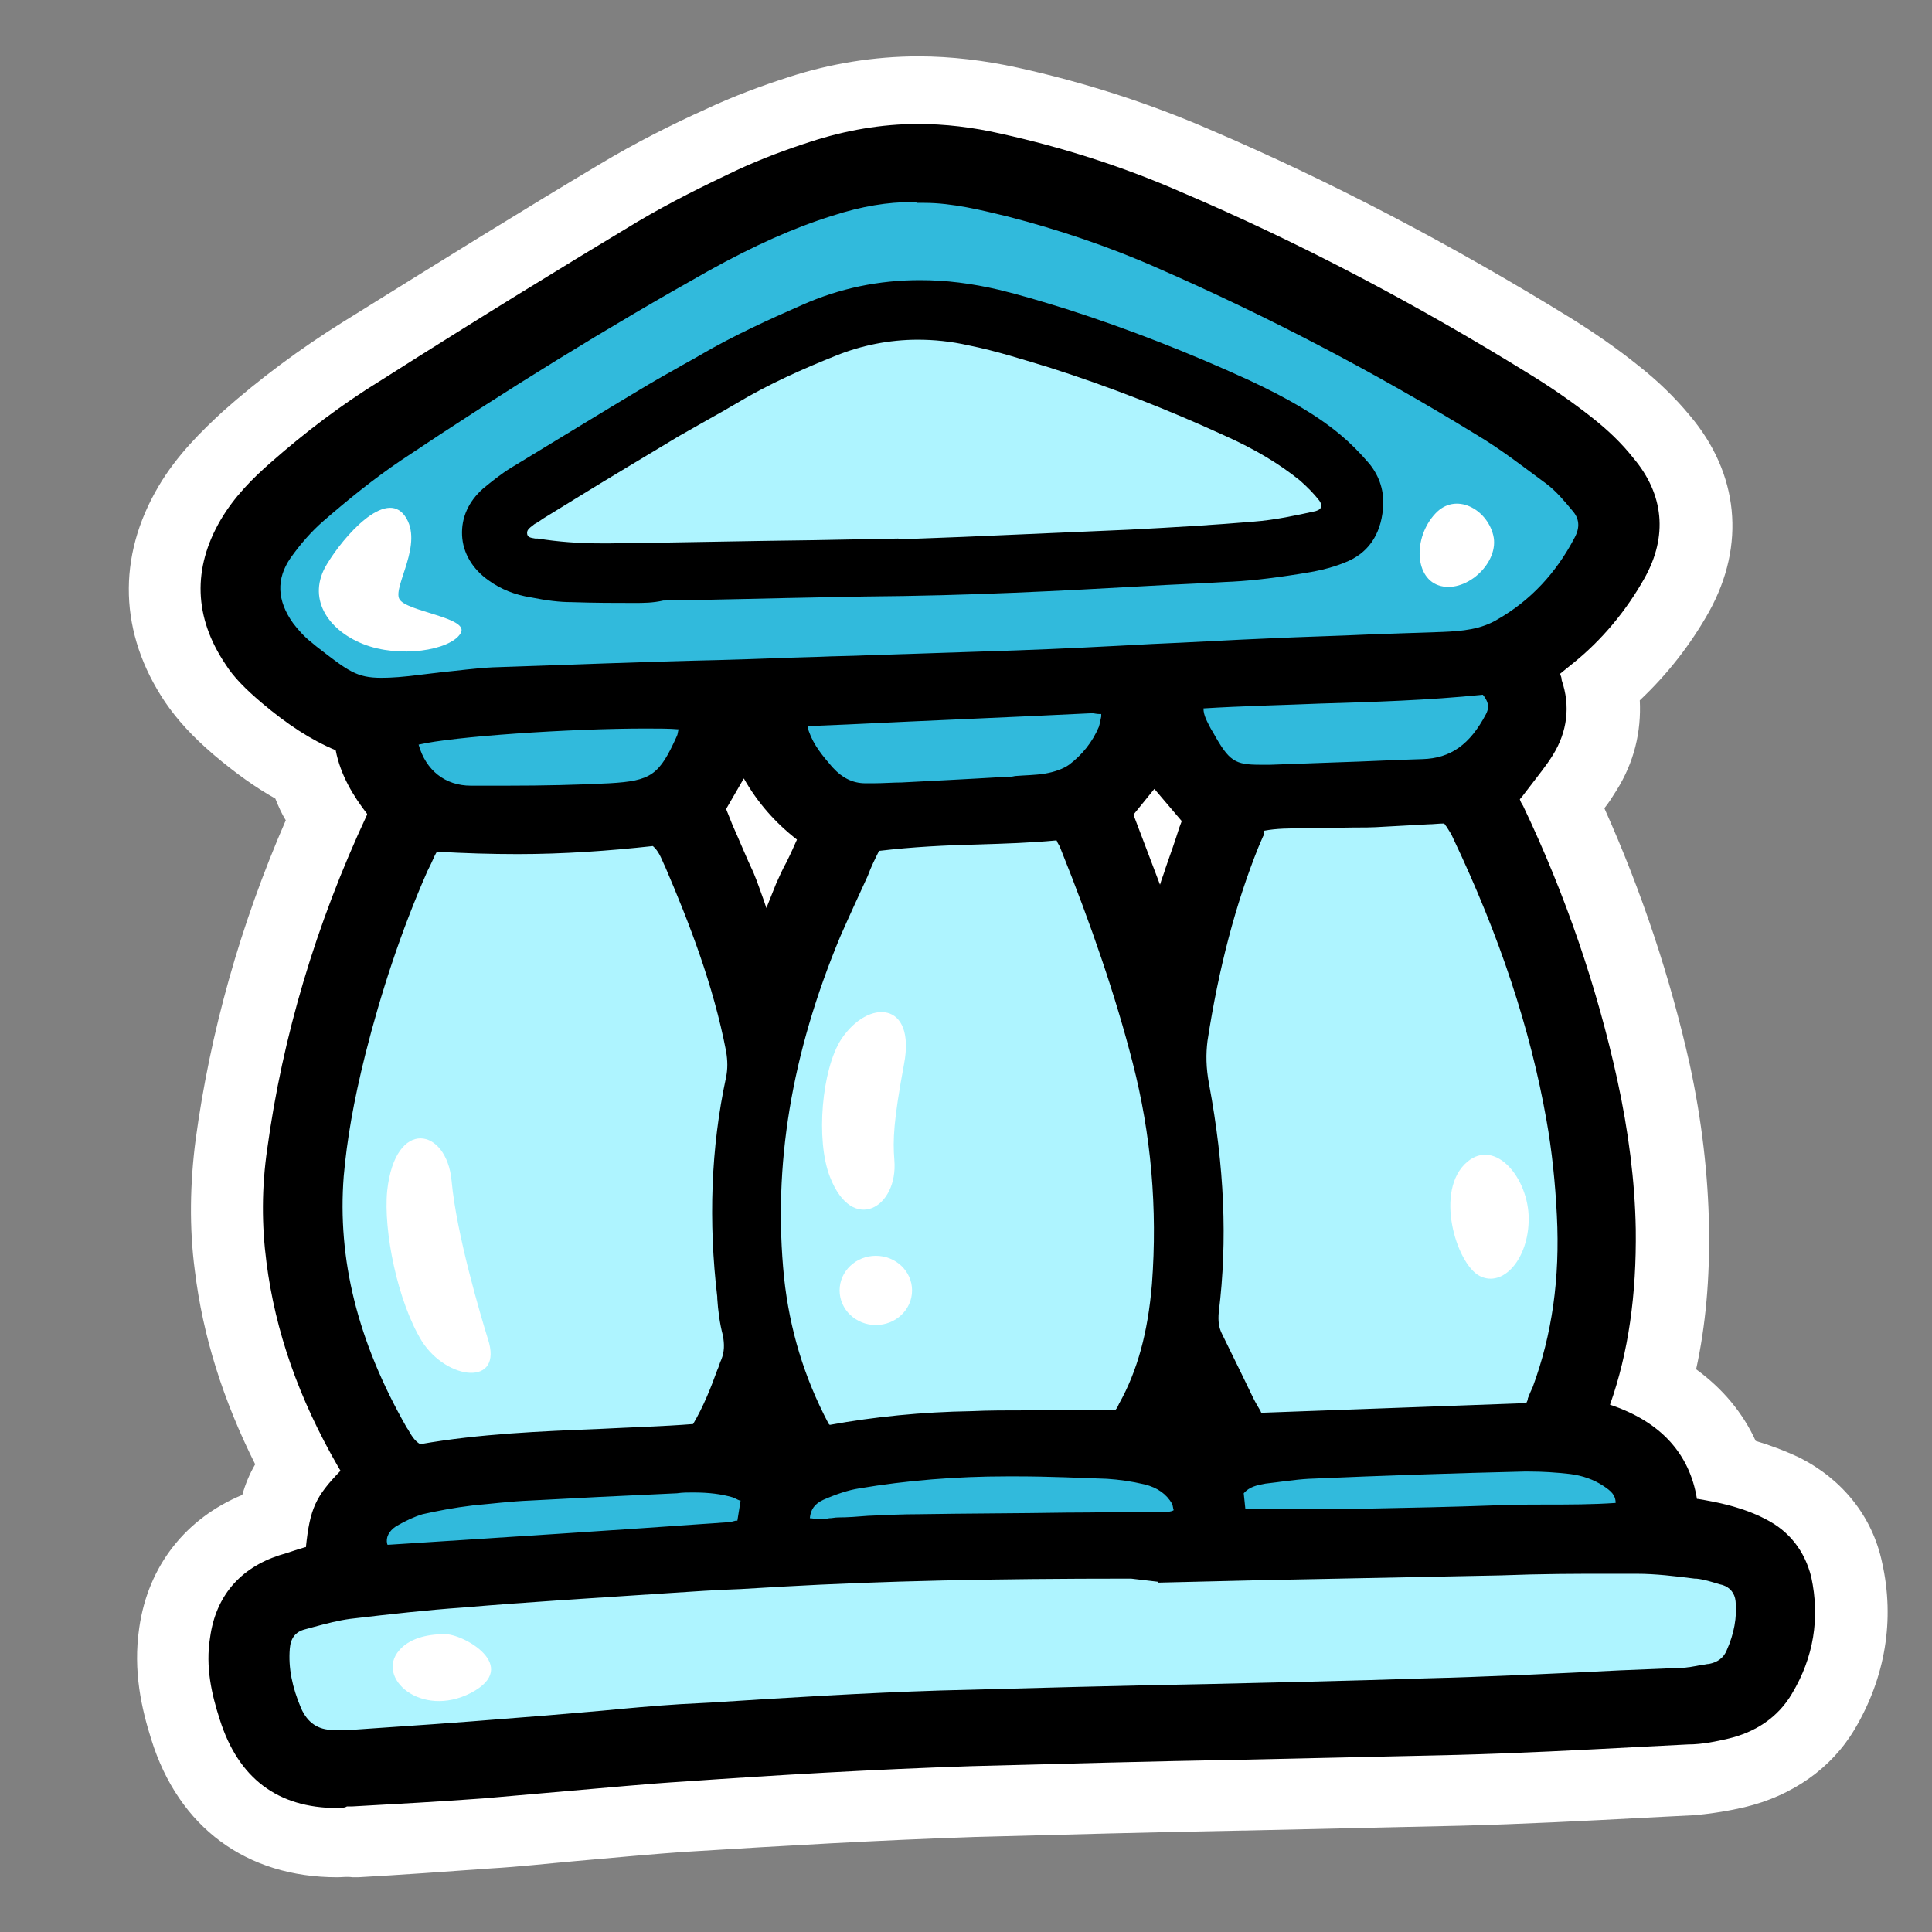 <?xml version="1.0" encoding="utf-8"?>
<!-- Generator: Adobe Illustrator 27.2.0, SVG Export Plug-In . SVG Version: 6.00 Build 0)  -->
<svg version="1.1" id="Livello_1" xmlns="http://www.w3.org/2000/svg" xmlns:xlink="http://www.w3.org/1999/xlink" x="0px" y="0px"
	 width="240px" height="240px" viewBox="0 0 240 240" style="enable-background:new 0 0 240 240;" xml:space="preserve">
<rect x="0" y="0" width="240" height="240" fill="#808080" stroke="none"/>
<style type="text/css">
	.st0{fill:#FFFFFF;}
	.st1{fill:#AEF4FF;}
	.st2{fill:#31BADC;}
</style>
<g>
	<g>
		<path class="st0" d="M41.9,233.2c-11.3,0-19.7-6.2-23.1-17.1c-1.2-3.8-2.3-8.5-1.5-13.9c1.1-7.7,5.8-13.6,12.8-16.5
			c0.4-1.4,0.9-2.6,1.6-3.8c-4-8-6.5-15.9-7.5-24.1c-0.7-5.3-0.6-10.8,0.1-16.2c1.8-13.3,5.5-26.6,11.2-39.7
			c-0.5-0.8-0.9-1.7-1.3-2.7c-2.5-1.4-5-3.2-7.6-5.4c-2.7-2.3-4.6-4.4-6.1-6.6c-5.7-8.5-6-18-0.8-26.8c2.3-3.9,5.4-6.9,8-9.3
			c4.5-4,9.6-7.8,14.9-11.1c12.7-7.9,22.5-14,31.9-19.6c4.5-2.7,9.1-5,13.1-6.8c3.6-1.7,7.2-3,10.3-4c5.2-1.7,10.7-2.6,16.2-2.6
			c4,0,8.2,0.5,12.3,1.4c8.2,1.8,16.3,4.4,23.9,7.7c15.2,6.5,30.2,14.4,44.8,23.4c2.9,1.8,5.8,3.8,8.4,5.9c2.3,1.8,4.5,3.9,6.4,6.2
			c6.1,7.2,7,16.1,2.4,24.4c-2.3,4.1-5.2,7.8-8.6,11c0.2,3.9-0.7,7.7-2.9,11.2c-0.5,0.8-1,1.6-1.5,2.2c4.7,10.5,8.2,21.1,10.6,31.8
			c1.5,6.9,2.3,13.8,2.4,20.3c0.1,6.3-0.4,12.1-1.6,17.6c3.3,2.4,5.8,5.4,7.4,8.9c1.7,0.5,3.6,1.2,5.5,2.1c5.3,2.7,9,7.3,10.2,13
			c1.6,7.1,0.4,14.3-3.4,20.7c-2.9,4.9-7.8,8.3-13.7,9.7c-1.7,0.4-3.9,0.8-6.4,1c-2,0.1-3.9,0.2-5.9,0.3c-7.5,0.4-15.3,0.8-23,1
			c-8.9,0.2-18,0.4-26.8,0.6l-0.3,0c-10.9,0.2-22.2,0.5-33.3,0.8c-11.9,0.4-23.9,1.1-35.2,1.8c-4.8,0.3-9.7,0.8-14.4,1.2
			c-3.4,0.3-6.9,0.7-10.4,0.9c-5.5,0.4-11.1,0.8-16.5,1.1l-0.7,0C43.1,233.1,42.5,233.2,41.9,233.2z"/>
		<path d="M41.9,224.6c-7.4,0-12.3-3.7-14.6-11c-1-3.1-1.8-6.5-1.2-10.2c0.7-5.1,3.7-8.6,8.6-10.2c1.1-0.3,2.1-0.7,3.2-1l0.1,0
			c0.5-4.8,1.2-6.3,4.3-9.5c-0.1-0.2-0.2-0.3-0.3-0.5c-4.9-8.5-7.8-16.8-8.9-25.4c-0.6-4.6-0.6-9.3,0.1-14.1
			c1.9-13.9,6-27.8,12.4-41.5c0,0,0-0.1,0-0.1c-1.7-2.2-3.3-4.8-3.9-7.9c-3.1-1.3-6-3.2-9.2-5.9c-2-1.7-3.5-3.2-4.5-4.8
			c-3.9-5.8-4.1-11.9-0.6-17.9c1.7-2.9,4-5.2,6.3-7.2c4.2-3.7,8.8-7.2,13.7-10.2C60,39.2,69.8,33.2,79.1,27.6
			c4.2-2.5,8.5-4.6,12.3-6.4c3.2-1.5,6.5-2.7,9.3-3.6c4.3-1.4,8.8-2.2,13.3-2.2c3.4,0,6.8,0.4,10.3,1.2c7.7,1.7,15.2,4.1,22.3,7.2
			c14.8,6.3,29.4,14,43.6,22.8c2.6,1.6,5.2,3.4,7.6,5.3c1.9,1.5,3.6,3.1,5.1,5c3.8,4.5,4.3,9.7,1.4,14.9c-2.3,4.1-5.3,7.7-8.9,10.6
			c-0.5,0.4-1,0.8-1.6,1.3c0.1,0.3,0.2,0.5,0.2,0.8c1.1,3.2,0.7,6.4-1.1,9.3c-0.8,1.3-1.8,2.5-2.7,3.7c-0.3,0.4-0.7,0.9-1,1.3
			c-0.1,0.2-0.3,0.3-0.4,0.5c0.1,0.3,0.2,0.5,0.4,0.8c5.3,11.1,9.2,22.6,11.7,34c1.4,6.4,2.2,12.7,2.3,18.6
			c0.1,8.1-0.9,15.3-3.2,21.8c6.3,2.1,9.9,6.1,10.8,11.7c0,0,0,0,0.1,0c1.2,0.2,2.3,0.4,3.5,0.7c1.6,0.4,3.4,1,4.9,1.8
			c3,1.5,4.9,4,5.7,7.2c1.1,5.1,0.3,10-2.4,14.5c-1.7,2.9-4.5,4.8-8,5.6c-1.3,0.3-3.1,0.7-4.9,0.7c-2,0.1-4,0.2-5.9,0.3
			c-7.5,0.4-15.2,0.8-22.8,1c-8.9,0.2-18,0.4-26.7,0.6l-0.2,0c-11,0.2-22.3,0.5-33.5,0.8c-12,0.4-24.1,1.1-35.5,1.9
			c-4.9,0.3-9.9,0.8-14.7,1.2c-3.4,0.3-6.8,0.6-10.3,0.9c-5.4,0.4-10.9,0.7-16.3,1l-0.7,0C42.8,224.6,42.3,224.6,41.9,224.6z
			 M91,102.5c0.9,2,1.7,4,2.6,5.9c0.5,1.2,0.9,2.4,1.3,3.5c0.1,0.3,0.2,0.6,0.3,0.9c0.4-1,0.8-2,1.2-3c0.4-0.9,0.8-1.8,1.3-2.7
			c0.5-1,0.9-1.9,1.3-2.8c-2.7-2.1-4.9-4.6-6.6-7.6l-2.2,3.8L91,102.5z M144.1,109.9c0.2-0.7,0.5-1.4,0.7-2.1c0.6-1.7,1.2-3.4,1.7-5
			l0.3-0.8l-3.4-4l-2.6,3.2L144.1,109.9z"/>
		<g>
			<path class="st1" d="M86.6,177.6c-11.7,0.9-23.3,0.7-34.5,2.6c-1.2-0.6-1.7-1.6-2.2-2.5c-5.6-9.8-8.8-20.2-7.9-31.5
				c0.4-5.2,1.4-10.2,2.7-15.3c1.9-7.8,4.5-15.4,7.7-22.8c0.4-1,0.9-1.9,1.4-3c9.2,0.6,18.3,0.4,27.4-0.6c1,0.8,1.4,1.9,1.8,3
				c3.2,7.5,6.1,15.1,7.7,23.2c0.2,1.2,0.3,2.3,0,3.4c-1.9,9-2.2,18-1.1,27.1c0.2,1.6,0.4,3.2,0.8,4.7c0.3,1.2,0.2,2.3-0.2,3.4
				C89.3,172,88.3,174.8,86.6,177.6z"/>
			<path class="st1" d="M108.9,105.2c7.7-1,15.2-0.7,22.8-1.4c0.3,0.5,0.6,0.9,0.8,1.4c3.5,8.8,6.7,17.6,9.1,26.8
				c2.4,9.1,3.1,18.3,2.4,27.7c-0.4,5.3-1.5,10.5-4.2,15.2c-0.2,0.4-0.4,0.7-0.7,1.1c-6.1,0-12.2-0.1-18.3,0
				c-6,0.2-11.9,0.7-17.7,1.8c-0.3-0.2-0.5-0.3-0.6-0.4c-3.1-5.8-4.9-11.9-5.6-18.4c-1.5-14.9,1.3-29,7-42.7
				C105.4,112.5,107.2,108.9,108.9,105.2z"/>
			<path class="st1" d="M190,175c-11.3,0.4-22.4,0.8-33.8,1.3c-0.4-0.6-0.9-1.4-1.3-2.3c-1.3-2.7-2.5-5.4-3.8-8
				c-0.5-1-0.6-2-0.5-3.1c1.2-9.4,0.6-18.8-1.2-28c-0.4-1.9-0.5-3.8-0.2-5.7c1.3-8.3,3.2-16.4,6.4-24.2c0.3-0.7,0.6-1.3,1-2.1
				c2.6-0.5,5.2-0.3,7.8-0.4c2.5-0.1,5-0.1,7.5-0.3c2.6-0.1,5.2-0.3,7.9-0.5c0.5,0.8,1,1.5,1.3,2.2c5.3,11.3,9.4,22.9,11.6,35.2
				c0.7,3.9,1.1,8,1.3,12c0.4,7.3-0.5,14.5-3.1,21.5C190.8,173.3,190.5,174,190,175z"/>
			<path class="st1" d="M144.5,195.6c13.9-0.3,27.9-0.6,41.8-0.9c5.7-0.1,11.3-0.2,17-0.1c2.5,0,5,0.3,7.5,0.6
				c1.2,0.1,2.3,0.5,3.5,0.9c1.3,0.4,2,1.3,2.1,2.6c0.2,2.3-0.2,4.4-1.2,6.5c-0.5,1.1-1.4,1.9-2.7,2.1c-1.3,0.2-2.6,0.5-3.9,0.6
				c-10.5,0.5-21.1,1-31.6,1.3c-20,0.6-40.1,0.9-60.1,1.5c-10.8,0.3-21.5,1.1-32.3,1.7c-5.5,0.3-11.1,1-16.6,1.4
				c-8.1,0.6-16.3,1.2-24.4,1.8c-0.6,0-1.3,0-2,0c-2.4,0.1-3.9-1-4.8-3.1c-1-2.5-1.6-5-1.5-7.7c0.1-1.5,0.8-2.6,2.4-3
				c1.9-0.5,3.8-1.1,5.7-1.3c4.6-0.6,9.3-1.1,14-1.4c8.6-0.7,17.2-1.2,25.7-1.8c4.7-0.3,9.3-0.5,14-0.7c15-0.8,30-1,45.1-1
				C143,195.5,143.7,195.5,144.5,195.6C144.5,195.5,144.5,195.5,144.5,195.6z"/>
			<path class="st2" d="M114.1,24.5c3.9-0.2,7.8,0.7,11.5,1.7c6.4,1.6,12.7,3.8,18.7,6.5c13.7,6,26.9,12.9,39.6,20.7
				c3,1.9,5.9,4,8.7,6.1c1.3,1,2.3,2.2,3.4,3.4c1.1,1.3,1.1,2.7,0.4,4.2c-2.3,4.3-5.4,7.9-9.8,10.4c-2.2,1.3-4.7,1.6-7.2,1.7
				c-7.2,0.3-14.4,0.5-21.5,0.8c-10.6,0.5-21.1,1.1-31.6,1.5c-8.2,0.3-16.3,0.6-24.5,0.9c-13.5,0.4-27,0.9-40.5,1.4
				c-2.9,0.1-5.9,0.5-8.8,0.8c-8.2,0.8-8.2,0.6-14.3-4.1c-0.9-0.7-1.8-1.6-2.5-2.5c-2-2.9-2.3-5.9-0.3-8.9c1.2-1.7,2.6-3.4,4.3-4.8
				c3.1-2.6,6.3-5.2,9.7-7.5c12.5-8.3,25.2-16.2,38.3-23.6c4.9-2.7,10-5.2,15.4-6.9C106.7,25.1,110.3,24.4,114.1,24.5z"/>
			<path class="st2" d="M137.6,88.1c-0.2,1.1-0.2,1.8-0.4,2.5c-0.8,2-2.1,3.7-3.9,5c-0.9,0.7-2.1,1.1-3.3,1.3
				c-1.6,0.3-3.2,0.3-4.9,0.4c-4.3,0.2-8.7,0.5-13,0.7c-1.5,0.1-3,0.1-4.6,0.1c-1.8,0-3.3-0.8-4.5-2.1c-1.3-1.5-2.6-2.9-3.2-4.7
				c-0.2-0.5-0.1-1-0.2-1.5c12.1-0.6,24-1.1,36-1.6C136.1,87.9,136.7,88,137.6,88.1z"/>
			<path class="st2" d="M184.5,85.7c1.1,1.1,1.3,2.2,0.7,3.4c-1.8,3.4-4.2,5.8-8.5,5.9c-6.3,0.2-12.6,0.5-18.9,0.7
				c-4.7,0.1-5.5-0.3-7.7-4.3c-0.7-1.2-1.5-2.3-1.2-3.9C160.7,86.5,172.5,87,184.5,85.7z"/>
			<path class="st2" d="M99.9,189.1c0-1.6,0.8-2.7,2.1-3.3c1.5-0.6,3-1.2,4.6-1.5c6.1-1,12.3-1.4,18.5-1.5c4.1,0,8.3,0.1,12.4,0.3
				c1.6,0.1,3.2,0.3,4.8,0.7c1.6,0.4,3,1.2,3.9,2.7c0.2,0.4,0.3,0.9,0.4,1.5c-1.1,0.6-2,0.4-3,0.4c-9.8,0.1-19.6,0.2-29.4,0.3
				c-3.4,0-6.7,0.3-10.1,0.4C102.7,189.2,101.3,189.5,99.9,189.1z"/>
			<path class="st2" d="M154.1,188c-0.1-1.1-0.2-2-0.3-2.8c1-1.1,2.1-1.4,3.3-1.6c1.8-0.3,3.7-0.6,5.5-0.7
				c8.9-0.4,17.8-0.7,26.8-0.9c1.9-0.1,3.9,0.1,5.9,0.3c1.6,0.2,3.2,0.7,4.6,1.6c1.1,0.7,2,1.6,1.7,3.3c-5.3,0.4-10.4,0.1-15.6,0.3
				c-5.2,0.2-10.4,0.3-15.7,0.4C164.9,188.1,159.7,188,154.1,188z"/>
			<path class="st2" d="M51.2,92c4.1-1.2,26.5-2.6,33.8-2c-0.1,0.6,0,1.2-0.3,1.7c-2.3,5-3.4,6-9,6.3c-5.7,0.3-11.5,0.4-17.2,0.3
				C54.6,98.2,51.9,95.7,51.2,92z"/>
			<path class="st2" d="M47.5,192.3c-0.5-1.4,0.2-2.5,1.3-3.2c1.1-0.7,2.3-1.3,3.5-1.6c2.1-0.5,4.3-0.9,6.4-1.2
				c2.4-0.3,4.8-0.5,7.1-0.7c6.1-0.3,12.2-0.6,18.3-0.9c2.4-0.1,4.8-0.1,7.1,0.6c0.5,0.2,1,0.4,1.6,0.6c-0.2,1.2-0.4,2.3-0.6,3.5
				c-0.7,0.1-1.2,0.3-1.7,0.3c-14.1,0.9-28.2,1.9-42.3,2.8C48,192.6,47.8,192.5,47.5,192.3z"/>
			<path d="M41.9,223.2c-6.8,0-11.2-3.3-13.3-10.1c-0.9-3-1.7-6.2-1.2-9.6c0.7-4.6,3.2-7.7,7.6-9.1c1.1-0.3,2.1-0.7,3.2-1l1-0.3
				c0.5-5.5,1-6.6,4.6-10.3c0-0.1,0-0.1-0.1-0.2c-0.2-0.4-0.4-0.8-0.6-1.3c-4.8-8.3-7.7-16.5-8.7-25c-0.6-4.5-0.5-9.1,0.1-13.8
				c1.9-13.8,6-27.6,12.3-41.1c0.1-0.2,0.2-0.5,0.3-0.7l0-0.1c-2-2.5-3.8-5.2-4.2-8.6c-3.2-1.3-6.2-3.1-9.5-6
				c-1.9-1.6-3.3-3.1-4.3-4.6c-3.6-5.4-3.8-10.9-0.5-16.5c1.6-2.7,3.8-4.9,6.1-6.9c4.1-3.7,8.7-7.1,13.5-10.1
				c12.7-7.9,22.4-13.9,31.7-19.5c4.1-2.5,8.4-4.6,12.1-6.3c3.1-1.5,6.4-2.6,9.2-3.5c4.1-1.4,8.5-2.1,12.9-2.1c3.3,0,6.6,0.4,10,1.1
				c7.6,1.7,15,4.1,22.1,7.1c14.7,6.3,29.3,13.9,43.4,22.7c2.6,1.6,5.1,3.4,7.5,5.2c1.8,1.4,3.5,3,4.9,4.8c3.5,4.1,3.9,8.6,1.3,13.4
				c-2.2,4-5.1,7.4-8.5,10.2c-0.6,0.5-1.1,0.9-1.7,1.4l-0.5,0.4c0,0.1,0.1,0.2,0.1,0.3c0.1,0.5,0.3,0.9,0.4,1.4
				c1,2.8,0.6,5.6-0.9,8.2c-0.8,1.3-1.7,2.4-2.6,3.6c-0.4,0.4-0.7,0.9-1.1,1.3c-0.2,0.3-0.5,0.6-0.8,0.9c0,0-0.1,0.1-0.1,0.1
				l0.1,0.3c0.2,0.5,0.4,0.9,0.6,1.3c5.3,11,9.2,22.4,11.7,33.7c1.4,6.3,2.1,12.5,2.2,18.3c0.1,8-0.9,15-3.1,21.4
				c-0.1,0.3-0.2,0.7-0.2,1.1l0,0.2c6.9,2,10.6,5.9,11.1,11.9c0.4,0.1,0.7,0.1,1,0.2c1.2,0.2,2.3,0.4,3.4,0.7
				c1.6,0.4,3.2,0.9,4.7,1.7c2.6,1.3,4.3,3.5,4.9,6.3c1.1,4.7,0.3,9.3-2.2,13.6c-1.5,2.5-4,4.3-7.1,5c-1.3,0.3-2.9,0.6-4.6,0.7
				c-2,0.1-4,0.2-5.9,0.3c-7.5,0.4-15.2,0.8-22.8,1c-9,0.2-18.1,0.4-26.9,0.6c-11,0.2-22.4,0.5-33.5,0.8c-12,0.4-24.2,1.1-35.5,1.9
				c-4.9,0.3-9.9,0.8-14.8,1.3c-3.4,0.3-6.8,0.6-10.3,0.9c-5.4,0.4-10.9,0.7-16.2,1l-0.7,0C42.7,223.2,42.3,223.2,41.9,223.2z
				 M140.5,196.1c-17.5,0-30.9,0.3-43.4,1c-1.7,0.1-3.4,0.2-5.1,0.3c-2.9,0.1-6,0.3-8.9,0.5c-9.1,0.6-17.4,1.1-25.7,1.8
				c-4.3,0.3-8.8,0.8-13.9,1.4c-1.5,0.2-3,0.6-4.5,1c-0.4,0.1-0.7,0.2-1.1,0.3c-1.2,0.3-1.8,1.1-1.9,2.4c-0.2,2.4,0.3,4.8,1.4,7.4
				c0.8,1.8,2.1,2.7,4,2.7l0.2,0c0.2,0,0.3,0,0.5,0l0.6,0c0.3,0,0.5,0,0.8,0l5.8-0.4c6.1-0.4,12.4-0.9,18.6-1.4
				c2.3-0.2,4.7-0.4,7-0.6c3.1-0.3,6.4-0.6,9.6-0.8l3.8-0.2c9.3-0.6,19-1.2,28.5-1.5c11.1-0.3,22.3-0.6,33.2-0.8
				c8.8-0.2,17.9-0.4,26.8-0.7c8.1-0.2,16.4-0.6,24.4-1c2.4-0.1,4.8-0.2,7.3-0.3c1,0,2-0.2,3-0.4c0.3,0,0.5-0.1,0.8-0.1
				c1-0.2,1.8-0.7,2.2-1.7c0.9-2,1.3-4.1,1.1-6.1c-0.1-1-0.7-1.7-1.6-2l-0.4-0.1c-1-0.3-1.9-0.6-2.9-0.7l-0.2,0
				c-2.4-0.3-4.8-0.6-7.2-0.6c-1.2,0-2.5,0-3.7,0c-3.9,0-7.9,0-13.2,0.2c-10,0.2-19.9,0.4-29.9,0.6l-12.6,0.3l0-0.1L140.5,196.1z
				 M48.2,191.9c14.1-0.9,28.1-1.8,42.2-2.8c0.3,0,0.6-0.1,1-0.2c0.1,0,0.1,0,0.2,0l0.4-2.5c0,0-0.1,0-0.1,0
				c-0.3-0.1-0.6-0.3-0.9-0.4c-1.4-0.4-2.9-0.6-4.9-0.6c-0.7,0-1.3,0-2,0.1c-6.7,0.3-12.7,0.6-18.2,0.9c-2.5,0.1-4.8,0.4-7.1,0.6
				c-2.5,0.3-4.5,0.7-6.3,1.1c-1,0.3-2.1,0.8-3.3,1.5c-0.9,0.6-1.3,1.4-1.1,2.2C48.1,191.9,48.2,191.9,48.2,191.9z M100.6,188.6
				c0.3,0,0.7,0.1,1,0.1c0.5,0,1,0,1.4-0.1c0.4,0,0.7-0.1,1.1-0.1c1.2,0,2.5-0.1,3.7-0.2c2.1-0.1,4.3-0.2,6.4-0.2
				c6.1-0.1,12.2-0.1,18.3-0.2c3.7,0,7.4-0.1,11.1-0.1l0.1,0c0.2,0,0.3,0,0.5,0c0.2,0,0.3,0,0.5,0c0.4,0,0.8,0,1.1-0.2c0,0,0,0,0,0
				c-0.1-0.3-0.1-0.6-0.2-0.8c-0.7-1.2-1.8-2-3.4-2.4c-1.7-0.4-3.2-0.6-4.7-0.7c-3.1-0.1-7.1-0.3-11.2-0.3c-0.4,0-0.8,0-1.2,0
				c-6.3,0-12.5,0.5-18.4,1.5c-1.3,0.2-2.8,0.7-4.4,1.4C101.2,186.8,100.7,187.5,100.6,188.6z M154.7,187.4c1.5,0,3,0,4.5,0
				c1.6,0,3.2,0,4.8,0c2.1,0,4.1,0,6.1,0c5-0.1,10.3-0.2,15.6-0.4c2.1-0.1,4.3-0.1,6.4-0.1c2.8,0,5.7,0,8.6-0.2c0-1-0.6-1.5-1.5-2.1
				c-1.2-0.8-2.6-1.3-4.2-1.5c-1.8-0.2-3.4-0.3-5-0.3c-0.2,0-0.5,0-0.7,0c-8.5,0.2-17.5,0.5-26.7,0.9c-1.8,0.1-3.6,0.4-5.4,0.6
				c-1.1,0.2-2,0.4-2.7,1.2L154.7,187.4z M54,106.3c-0.3,0.7-0.6,1.3-0.9,1.9c-3.3,7.5-5.8,15.2-7.7,22.7c-1.5,6-2.3,10.7-2.7,15.2
				c-0.8,10.3,1.7,20.5,7.8,31.2l0.2,0.3c0.4,0.7,0.8,1.4,1.5,1.8c7.4-1.3,15-1.6,22.4-1.9c3.8-0.2,7.7-0.3,11.5-0.6
				c1.3-2.2,2.2-4.5,3-6.7c0.2-0.4,0.3-0.9,0.5-1.3c0.4-1,0.4-1.9,0.2-3c-0.4-1.5-0.6-3.1-0.7-4.6l0-0.2c-1.1-9.3-0.8-18.5,1.1-27.3
				c0.2-1,0.2-2,0-3.2c-1.6-8.3-4.6-16-7.6-23l-0.1-0.2c-0.4-0.9-0.7-1.7-1.4-2.3c-5.5,0.6-11.1,1-16.8,1c-3.3,0-6.6-0.1-10-0.3
				C54.2,105.9,54.1,106.1,54,106.3z M103.1,177c5.5-1,11.4-1.6,17.6-1.7c2.1-0.1,4.4-0.1,7.1-0.1c1.9,0,3.7,0,5.6,0
				c1.7,0,3.5,0,5.2,0l0-0.1c0.2-0.2,0.3-0.5,0.4-0.7c2.3-4.1,3.6-8.9,4.1-14.9c0.7-9.4-0.1-18.6-2.4-27.5c-2.1-8.2-5.1-17-9-26.7
				c-0.1-0.3-0.3-0.5-0.4-0.8c0,0,0-0.1-0.1-0.1c-3.2,0.3-6.4,0.4-9.6,0.5c-4.1,0.1-8.2,0.3-12.4,0.8c-0.5,1-1,2-1.4,3.1
				c-1.1,2.4-2.3,5-3.4,7.5c-6.1,14.6-8.4,28.5-7,42.4c0.7,6.5,2.5,12.4,5.5,18.1C103,177,103.1,177,103.1,177z M156.9,103.9
				c-0.2,0.5-0.4,0.9-0.6,1.4c-2.8,7-4.9,14.9-6.3,24c-0.2,1.6-0.2,3.3,0.2,5.4c1.9,10.2,2.3,19.4,1.2,28.3c-0.1,1.1,0,1.9,0.4,2.7
				c0.8,1.6,1.6,3.3,2.4,4.9c0.5,1,1,2.1,1.5,3.1c0.3,0.6,0.6,1.1,0.9,1.6c0,0.1,0.1,0.2,0.1,0.2l32.9-1.2c0.1-0.2,0.2-0.4,0.2-0.6
				c0.2-0.5,0.4-1,0.6-1.4c2.4-6.5,3.4-13.5,3-21.3c-0.2-4-0.6-8-1.3-11.9c-2-11.3-5.8-22.8-11.6-35c-0.2-0.5-0.5-0.9-0.8-1.4
				c-0.1-0.1-0.2-0.3-0.3-0.4c-0.7,0-1.4,0.1-2,0.1c-1.9,0.1-3.7,0.2-5.5,0.3c-1.4,0.1-2.7,0.1-4.1,0.1c-1.2,0-2.3,0.1-3.5,0.1
				c-0.8,0-1.7,0-2.5,0c-1.6,0-3.2,0-4.8,0.3C157,103.6,157,103.8,156.9,103.9z M89.8,103.1c0.9,2,1.7,4,2.6,5.9
				c0.5,1.1,0.9,2.3,1.3,3.4c0.5,1.3,0.9,2.7,1.6,4.1l0.5-1.1c0.7-1.7,1.4-3.3,2.1-4.9c0.4-0.9,0.8-1.7,1.2-2.6
				c0.6-1.3,1.3-2.5,1.7-3.8c-3.6-2.7-6.3-5.9-8.2-9.9l-3.8,6.6L89.8,103.1z M144.3,114.1c0.1-0.3,0.2-0.6,0.3-0.8
				c0.6-1.9,1.1-3.5,1.6-5.1c0.6-1.7,1.1-3.3,1.7-4.9c0.2-0.5,0.4-1,0.6-1.6l-5-5.8l-4.1,5L144.3,114.1z M52,92.5
				c0.9,3.2,3.3,5.1,6.5,5.1c1.4,0,2.9,0,4.3,0c0,0,0,0,0,0c4.8,0,9-0.1,12.9-0.3c5.2-0.3,6.2-1,8.4-5.9c0.1-0.2,0.1-0.5,0.2-0.8
				c-1.1-0.1-2.5-0.1-4.1-0.1C70.7,90.5,56.2,91.5,52,92.5z M100.4,90.2c0,0.2,0,0.5,0.1,0.7c0.6,1.7,1.7,3,2.9,4.4l0.1,0.1
				c1.1,1.2,2.4,1.9,4,1.9c0.3,0,0.7,0,1,0c1.2,0,2.5-0.1,3.5-0.1c3.8-0.2,8-0.4,13-0.7c0.4,0,0.7,0,1.1-0.1
				c1.2-0.1,2.5-0.1,3.7-0.3c1.2-0.2,2.3-0.6,3-1.1c1.6-1.2,2.9-2.8,3.7-4.7c0.1-0.3,0.2-0.8,0.3-1.3c0-0.1,0-0.2,0-0.3
				c-0.1,0-0.1,0-0.2,0c-0.4,0-0.7-0.1-0.9-0.1l-0.1,0c-10.1,0.5-20.2,0.9-30.4,1.4L100.4,90.2z M149.5,88c0,0.9,0.5,1.7,0.9,2.5
				c0.1,0.2,0.2,0.3,0.3,0.5c2,3.6,2.7,4,5.9,4c0.4,0,0.8,0,1.2,0c2.8-0.1,5.6-0.2,8.3-0.3c3.5-0.1,7-0.3,10.6-0.4
				c3.5-0.1,5.9-1.8,7.9-5.6c0.3-0.6,0.5-1.3-0.4-2.4c-6.8,0.7-13.6,0.9-20.2,1.1C159.2,87.6,154.3,87.7,149.5,88z M113.3,25.1
				c-3,0-6.2,0.5-9.9,1.7c-4.8,1.5-9.7,3.7-15.3,6.8c-12.5,7-25,14.7-38.3,23.6c-3.4,2.3-6.6,4.9-9.6,7.5c-1.5,1.3-2.9,2.9-4.1,4.6
				c-1.8,2.6-1.7,5.3,0.3,8.1c0.6,0.8,1.4,1.7,2.3,2.4l0.6,0.5c4,3.1,5,3.9,8.1,3.9c0,0,0,0,0,0c1.2,0,2.7-0.1,5-0.4
				c0.8-0.1,1.7-0.2,2.5-0.3c2.1-0.2,4.2-0.5,6.3-0.6c9.3-0.3,18.8-0.7,27.9-0.9c4.2-0.1,8.4-0.3,12.5-0.4c2.1-0.1,4.1-0.1,6.2-0.2
				c6-0.2,12.2-0.4,18.3-0.6c5.7-0.2,11.5-0.5,17-0.8c4.9-0.2,9.7-0.5,14.6-0.7c4.2-0.2,8.5-0.3,12.7-0.5c2.9-0.1,5.9-0.2,8.8-0.3
				c2.4-0.1,4.8-0.3,6.9-1.6c4-2.3,7.2-5.7,9.5-10.1c0.7-1.3,0.6-2.4-0.3-3.4c-1-1.2-2-2.4-3.2-3.3c-2.6-1.9-5.5-4.2-8.7-6.1
				c-12.7-7.8-26.1-14.8-39.6-20.7c-6.1-2.7-12.4-4.8-18.6-6.4c-3.3-0.8-6.9-1.7-10.4-1.7c-0.3,0-0.6,0-0.9,0
				C113.8,25.1,113.5,25.1,113.3,25.1z"/>
			<path class="st1" d="M114,40.1c-3.9,0-7.6,0.8-11.1,2.3c-4.4,1.9-9,4.1-13.4,6.9c-1.3,0.8-2.6,1.6-3.9,2.4
				c-1.3,0.8-2.7,1.6-4.1,2.5c-4.7,3-9.4,6.1-14,9.1l-4.2,2.7c-0.4,0.2-0.8,0.5-1.2,0.9c-0.9,0.7-1.1,1-0.9,1.5
				c0.1,0.3,0.3,0.4,1.1,0.6c0.1,0,0.2,0,0.3,0.1c2.7,0.5,5.5,0.7,8.6,0.7c0.4,0,0.7,0,1.1,0c9.2-0.2,18.5-0.3,27.7-0.5l11.4-0.2
				l0,0.1c2.9-0.1,5.8-0.3,8.6-0.4c7.4-0.3,15-0.7,22.5-1.1c6.3-0.3,11.8-0.7,16.8-1.2c2.9-0.3,5.8-0.9,8.4-1.5
				c0.4-0.1,0.6-0.3,0.7-0.6c0.1-0.3,0-0.6-0.2-1c-0.7-1-1.6-2-2.6-2.9c-2.8-2.4-6.1-4.5-10.3-6.6c-7.8-3.8-15.7-7.1-23.5-9.8
				c-3.5-1.2-7.3-2.4-11.1-3.3C118.4,40.3,116.2,40.1,114,40.1z"/>
			<path d="M78.8,74.9c-2.4,0-4.8,0-7.8-0.1c-1.5,0-3.1-0.2-5.1-0.6c-1.9-0.3-3.7-1-5.2-2.1c-2-1.4-3.2-3.4-3.3-5.6
				c-0.1-2.2,0.8-4.2,2.6-5.8c1.1-0.9,2.2-1.8,3.5-2.6c5.3-3.2,10.8-6.6,17-10.3c1.2-0.7,2.4-1.4,3.5-2c1-0.6,2-1.1,3-1.7
				c4.1-2.4,8.5-4.4,12.6-6.2c4.7-2.1,9.6-3.1,14.7-3.1c3.2,0,6.4,0.4,9.8,1.2c2.5,0.6,5.2,1.4,8.4,2.4c7.8,2.5,15.4,5.5,22.6,8.8
				c4.7,2.2,8.4,4.3,11.4,6.8c1.2,1,2.4,2.2,3.6,3.6c1.3,1.6,1.9,3.5,1.7,5.6c-0.3,3.3-1.9,5.6-4.8,6.7c-1.7,0.7-3.6,1.1-5.6,1.4
				c-3.8,0.6-6.6,0.9-9.3,1c-3.2,0.2-6.4,0.3-9.7,0.5c-10.7,0.6-21.8,1.2-35,1.3l-5.2,0.1c-5.7,0.1-12.7,0.3-19.8,0.4
				C81.1,74.9,79.9,74.9,78.8,74.9z M114,42.2c-3.5,0-7,0.7-10.2,2c-4,1.6-8.3,3.5-12.3,5.9c-1.2,0.7-2.4,1.4-3.5,2
				c-1.2,0.7-2.5,1.4-3.7,2.1c-4.3,2.6-8.7,5.2-12.9,7.8l-3.9,2.4c-0.3,0.2-0.7,0.5-1.1,0.7c-0.8,0.6-1,0.8-0.9,1.3
				c0.1,0.3,0.3,0.4,1,0.5c0.1,0,0.2,0,0.3,0c2.5,0.4,5.1,0.6,7.9,0.6c0.3,0,0.7,0,1,0c8.5-0.1,17-0.3,25.5-0.4l10.4-0.2l0,0.1
				c2.6-0.1,5.3-0.2,7.9-0.3c6.8-0.3,13.8-0.6,20.7-0.9c5.8-0.3,10.8-0.6,15.5-1c2.7-0.2,5.4-0.8,7.7-1.3c0.3-0.1,0.6-0.2,0.7-0.5
				c0.1-0.2,0-0.5-0.2-0.8c-0.7-0.9-1.5-1.7-2.4-2.5c-2.6-2.1-5.6-3.9-9.4-5.6c-7.2-3.3-14.4-6.1-21.6-8.4c-3.3-1-6.7-2.1-10.2-2.8
				C118.1,42.4,116,42.2,114,42.2z"/>
		</g>
	</g>
	<path class="st0" d="M49.6,205c-3,3.4,2.7,8.5,8.9,5.3c6.3-3.3-1-7.4-3.3-7.3C52.9,203,50.8,203.6,49.6,205z"/>
	<path class="st0" d="M40.6,70.1c-2.5,4.1,0,8.1,4.5,9.9s10.8,0.8,12.1-1.3c1.3-2-6.8-2.7-7.6-4.3s3.1-6.9,0.7-10.3
		C47.9,60.7,42.7,66.6,40.6,70.1z"/>
	<path class="st0" d="M178.3,63.8c2.5-2.7,6.4-0.6,7.2,2.7c0.8,3.3-3.2,7.1-6.5,6.3S175.5,66.8,178.3,63.8z"/>
	<path class="st0" d="M48.1,147.9c1-9.1,7.4-7.8,8-1.2c0.6,6.6,3.6,16.7,4.5,19.6c2,6-5.1,5.2-8.2,0.3
		C49.4,161.7,47.6,152.9,48.1,147.9z"/>
	<path class="st0" d="M182.3,144.3c-4.2,3.5-1.4,12.7,1.5,14.2c2.9,1.5,6.1-2.1,6.1-7.1S185.8,141.4,182.3,144.3z"/>
	<ellipse class="st0" cx="108.8" cy="160.3" rx="4.5" ry="4.3"/>
	<path class="st0" d="M103.1,146.2c-1.8-4.6-1-13.4,1.4-17.1c3.4-5.1,9.3-4.7,7.8,3.1c-1.3,7-1.4,9.4-1.2,11.9
		C111.6,150,105.9,153.4,103.1,146.2z"/>
</g>
</svg>
